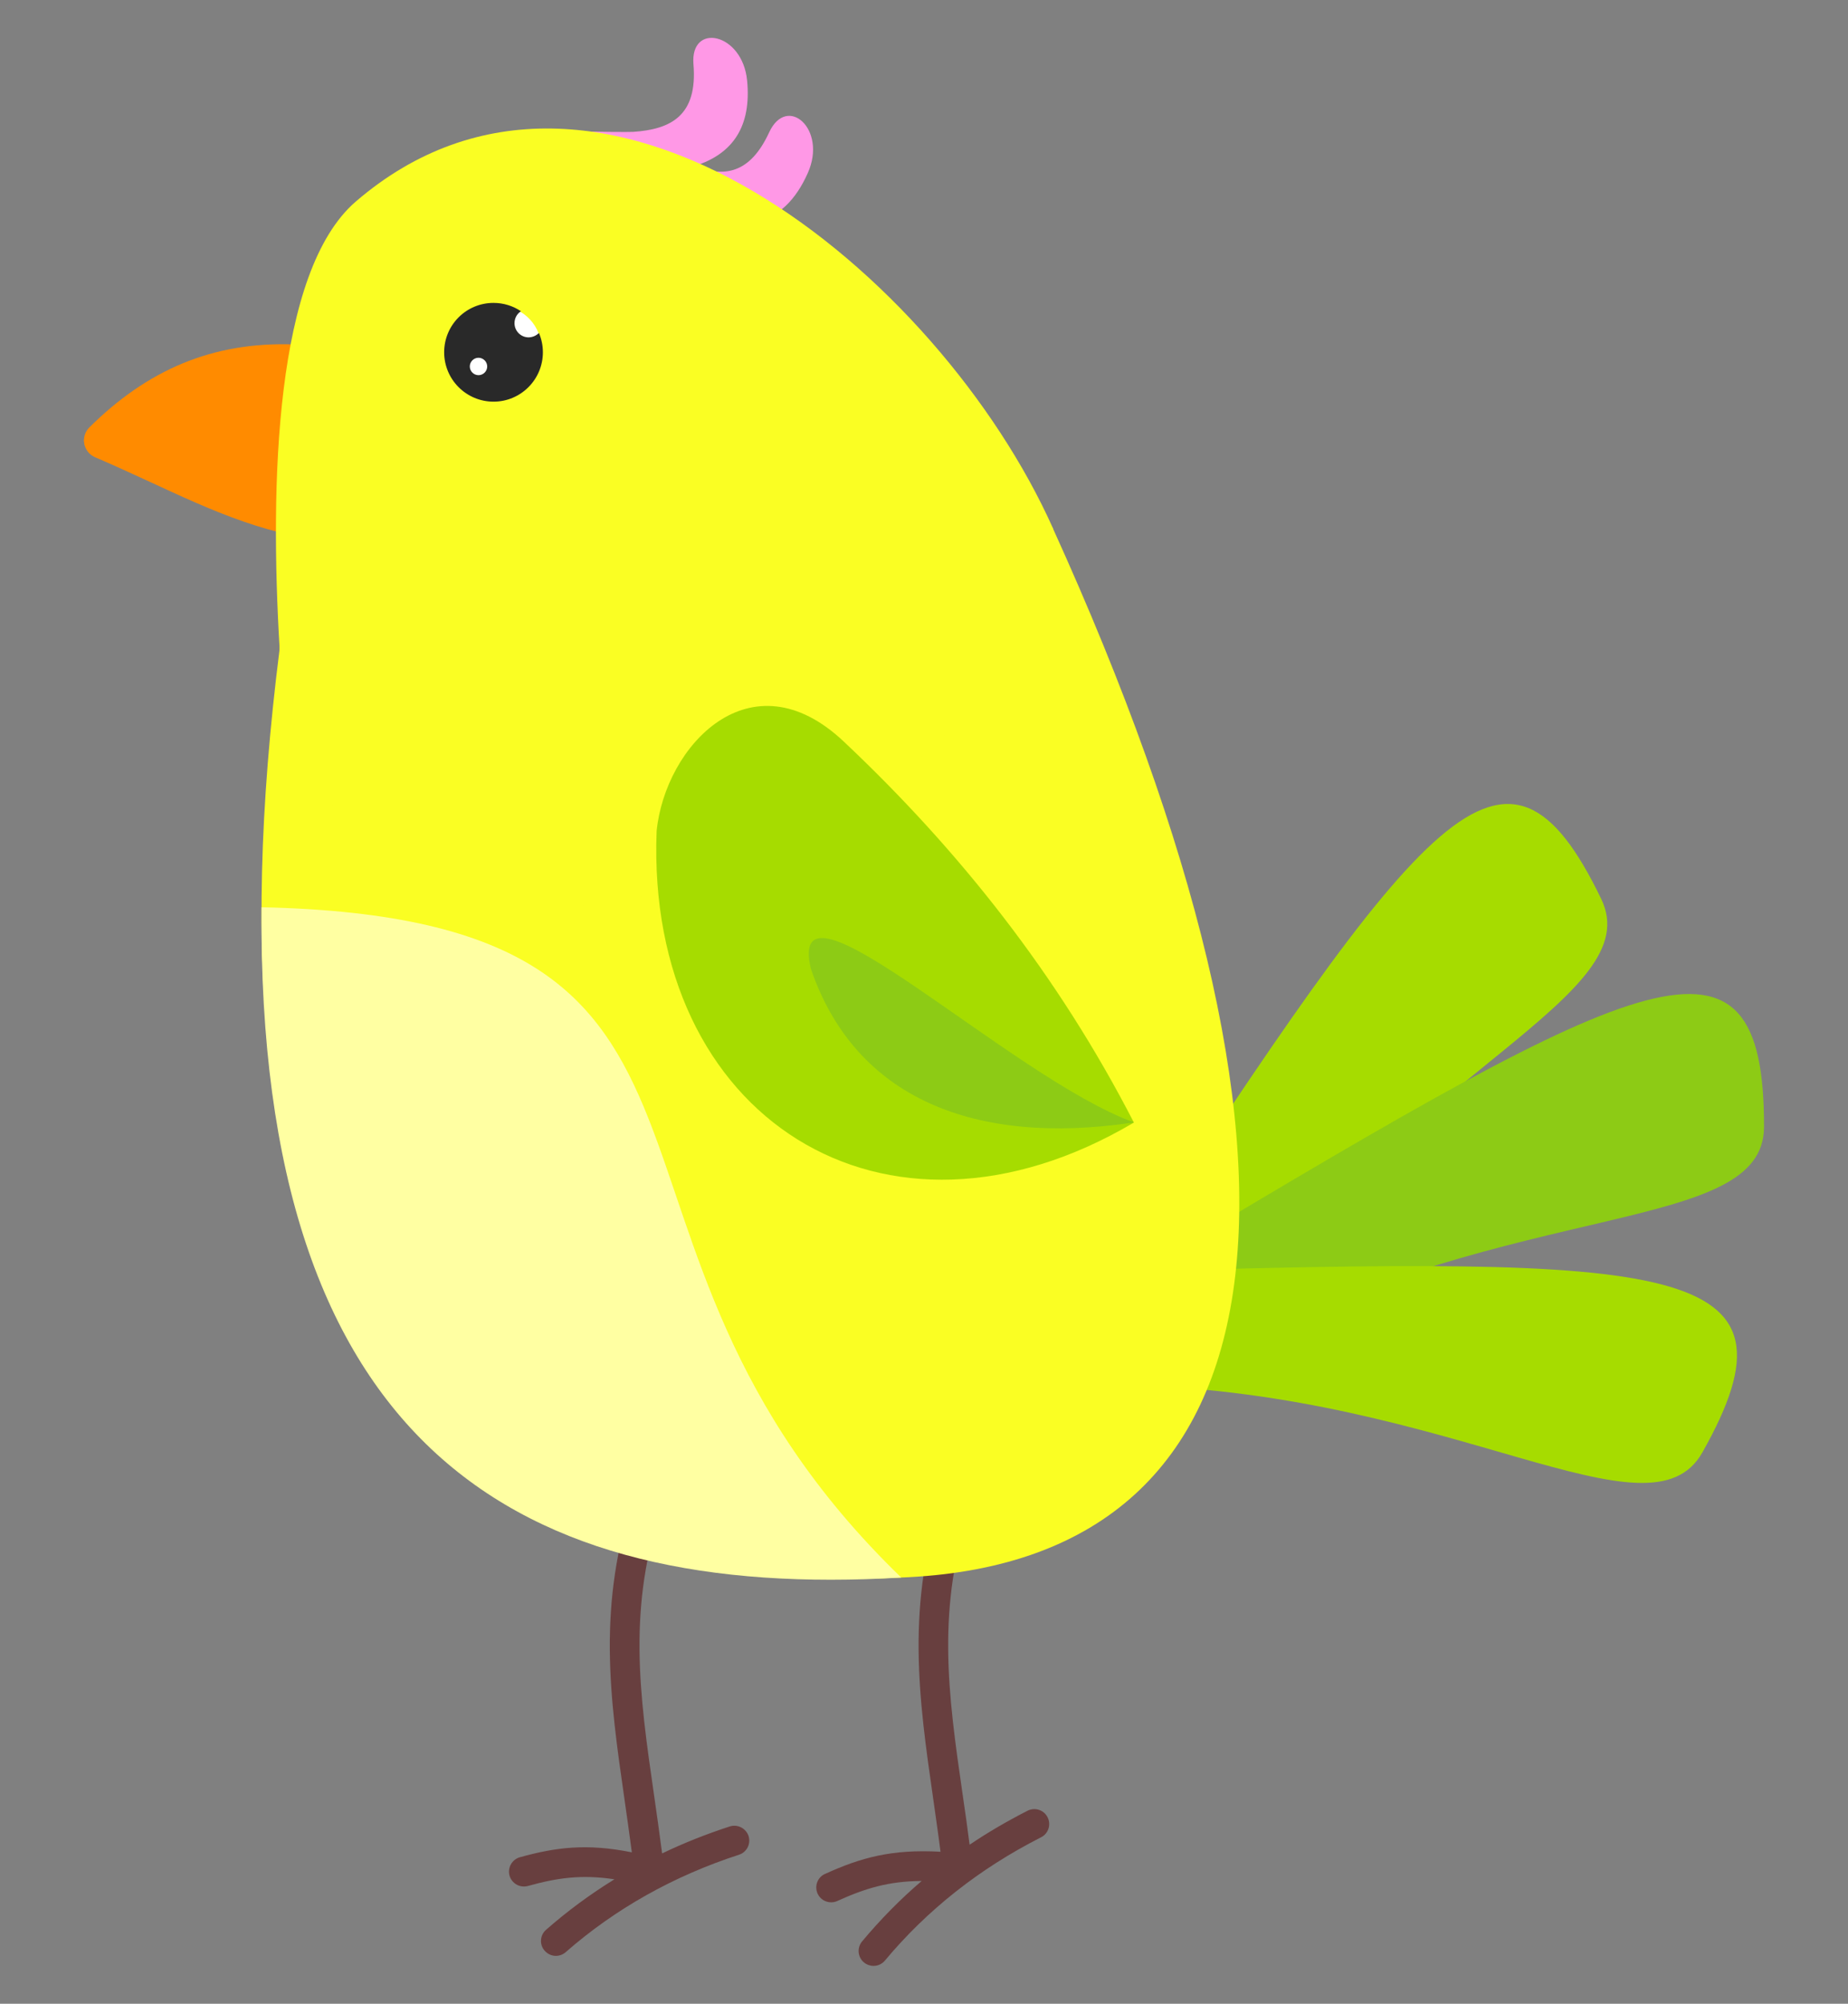 <?xml version="1.0" encoding="UTF-8" standalone="no"?> <!-- Created with Keyshape --> <svg xmlns="http://www.w3.org/2000/svg" width="100%" height="100%" viewBox="0 0 155 168" clip-rule="evenodd" fill-rule="evenodd" stroke-linejoin="round" stroke-miterlimit="2" style="white-space: preserve-spaces;"><rect x="0" y="0" width="155" height="168" fill="#808080" stroke="none"/> <style> @keyframes a0_t { 0% { transform: translate(59px,52.5px) rotate(0deg) translate(-51.955px,-49.326px); } 23.75% { transform: translate(59px,52.5px) rotate(0deg) translate(-51.955px,-49.326px); } 31.25% { transform: translate(59px,52.5px) rotate(22.998deg) translate(-51.955px,-49.326px); } 65% { transform: translate(59px,52.5px) rotate(23deg) translate(-51.955px,-49.326px); } 73.75% { transform: translate(59px,52.5px) rotate(0deg) translate(-51.955px,-49.326px); } 100% { transform: translate(59px,52.5px) rotate(0deg) translate(-51.955px,-49.326px); } } @keyframes a1_t { 0% { transform: translate(14.459px,32.65px) rotate(0deg) translate(-14.45px,-32.649px); } 37.5% { transform: translate(14.459px,32.65px) rotate(0deg) translate(-14.45px,-32.649px); } 40% { transform: translate(14.459px,32.65px) rotate(32.17deg) translate(-14.45px,-32.649px); } 43.75% { transform: translate(14.459px,32.65px) rotate(0deg) translate(-14.45px,-32.649px); } 46.25% { transform: translate(14.459px,32.65px) rotate(18.45deg) translate(-14.45px,-32.649px); } 50% { transform: translate(14.459px,32.65px) rotate(0deg) translate(-14.45px,-32.649px); } 100% { transform: translate(14.459px,32.65px) rotate(0deg) translate(-14.45px,-32.649px); } } @keyframes a2_t { 0% { transform: translate(15.631px,35.412px) rotate(0deg) translate(-15.622px,-35.41px); } 37.5% { transform: translate(15.631px,35.412px) rotate(0deg) translate(-15.622px,-35.41px); } 40% { transform: translate(15.631px,35.412px) rotate(-31deg) translate(-15.622px,-35.41px); } 43.75% { transform: translate(15.631px,35.412px) rotate(0deg) translate(-15.622px,-35.41px); } 46.25% { transform: translate(15.631px,35.412px) rotate(-30.542deg) translate(-15.622px,-35.41px); } 50% { transform: translate(15.631px,35.412px) rotate(0deg) translate(-15.622px,-35.41px); } 100% { transform: translate(15.631px,35.412px) rotate(0deg) translate(-15.622px,-35.41px); } } @keyframes a3_t { 0% { transform: translate(10.59px,59.37px) rotate(-87.994deg) scale(1,1) translate(34.134px,23.08px); } 28.75% { transform: translate(10.59px,59.37px) rotate(-87.994deg) scale(1,1) translate(34.134px,23.08px); } 31.25% { transform: translate(7.47px,56.65px) rotate(-87.994deg) scale(1,1) translate(34.134px,23.08px); } 65% { transform: translate(7.47px,56.65px) rotate(-87.994deg) scale(1,1) translate(34.134px,23.08px); } 68.75% { transform: translate(10.59px,59.37px) rotate(-87.994deg) scale(1,1) translate(34.134px,23.08px); } 100% { transform: translate(10.59px,59.37px) rotate(-87.994deg) scale(1,1) translate(34.134px,23.08px); } } @keyframes a4_t { 0% { transform: translate(0.009px,0.002px); } 28.75% { transform: translate(0.009px,0.002px); } 31.25% { transform: translate(-2.998px,-2.563px); } 65% { transform: translate(-3px,-2.56px); } 68.75% { transform: translate(0.009px,0.002px); } 100% { transform: translate(0.009px,0.002px); } } @keyframes a5_t { 0% { transform: translate(65px,66px) rotate(0deg) translate(-9.956px,-6.813px); } 13.75% { transform: translate(65px,66px) rotate(0deg) translate(-9.956px,-6.813px); } 18.75% { transform: translate(65px,66px) rotate(-31.092deg) translate(-9.956px,-6.813px); } 23.75% { transform: translate(65px,66px) rotate(0deg) translate(-9.956px,-6.813px); } 75% { transform: translate(65px,66px) rotate(0deg) translate(-9.956px,-6.813px); } 80% { transform: translate(65px,66px) rotate(-31.092deg) translate(-9.956px,-6.813px); } 85% { transform: translate(65px,66px) rotate(0deg) translate(-9.956px,-6.813px); } 100% { transform: translate(65px,66px) rotate(0deg) translate(-9.956px,-6.813px); } } </style> <path class="st0" d="M95.36,108.21C111.38,86.5,131.18,80.35,127.25,72.2C119.24,55.59,112.59,64.44,86.98,103.58L95.36,108.21Z" fill="#A6DC00" clip-rule="evenodd" fill-rule="evenodd" transform="translate(114.422,89.397) translate(-107.368,-86.222)"></path> <path class="st1" d="M96.49,109.78C120.38,97.25,140.88,100.35,140.9,91.31C140.94,72.87,131.1,77.92,90.97,101.96L96.49,109.78Z" fill="#8DCB15" clip-rule="evenodd" fill-rule="evenodd" transform="translate(122.99,98.148) translate(-115.935,-94.972)"></path> <path class="st0" d="M87.96,112.97C114.93,113.73,131.29,126.47,135.73,118.6C144.79,102.54,133.73,102.13,86.97,103.45L87.96,112.97Z" fill="#A6DC00" clip-rule="evenodd" fill-rule="evenodd" transform="translate(119.856,115.242) translate(-112.801,-112.066)"></path> <path class="st2" d="M71.83,152.08C71.64,150.57,71.42,149.1,71.22,147.66C70.01,139.25,68.87,131.31,72.08,122.03C72.31,121.38,73.02,121.03,73.67,121.26C74.32,121.48,74.67,122.2,74.44,122.85C71.42,131.56,72.47,138.86,73.69,147.31C73.89,148.67,74.09,150.06,74.27,151.49C75.81,150.45,77.43,149.51,79.13,148.64C79.75,148.33,80.5,148.57,80.81,149.19C81.12,149.81,80.88,150.56,80.26,150.87C75.11,153.48,70.71,156.96,67.17,161.2C66.92,161.5,66.57,161.65,66.21,161.65C65.93,161.65,65.64,161.55,65.41,161.36C64.88,160.92,64.81,160.13,65.25,159.6C66.77,157.78,68.44,156.08,70.25,154.53C67.44,154.55,65.49,155.16,63.17,156.21C63,156.29,62.83,156.32,62.66,156.32C62.18,156.32,61.73,156.05,61.52,155.59C61.24,154.96,61.51,154.22,62.14,153.94C65.14,152.58,67.71,151.85,71.83,152.08Z" fill="#683F3F" transform="translate(78.232,144.595) translate(-71.177,-141.42)"></path> <path class="st2" d="M45.94,152.13C45.74,150.61,45.53,149.12,45.32,147.66C44.11,139.25,42.97,131.31,46.19,122.03C46.42,121.38,47.13,121.03,47.78,121.26C48.43,121.48,48.78,122.2,48.55,122.85C45.53,131.56,46.58,138.86,47.8,147.31C48.03,148.9,48.26,150.54,48.48,152.22C50.29,151.35,52.18,150.6,54.15,149.96C54.81,149.75,55.51,150.11,55.73,150.76C55.94,151.42,55.58,152.12,54.93,152.33C49.44,154.11,44.55,156.86,40.39,160.5C40.15,160.71,39.86,160.81,39.57,160.81C39.22,160.81,38.88,160.66,38.63,160.38C38.17,159.86,38.23,159.07,38.75,158.62C40.54,157.05,42.45,155.64,44.48,154.39C41.7,153.97,39.68,154.27,37.22,154.95C36.55,155.13,35.87,154.74,35.68,154.08C35.5,153.41,35.89,152.73,36.55,152.54C39.59,151.7,42.16,151.37,45.94,152.13Z" fill="#683F3F" transform="translate(52.768,144.175) translate(-45.713,-141)"></path> <path class="st3" d="M16.4,51.22C22.09,6.17,65.83,19.64,81.25,41.11C105.59,94.64,101.49,127.37,69.17,129.06C24.76,131.38,9.7,104.22,16.4,51.22Z" fill="#FAFE23" clip-rule="evenodd" fill-rule="evenodd" transform="translate(62.94,78.376) translate(-55.885,-75.201)"></path> <path class="st4" d="M14.88,72.89C59.6,73.85,38.79,100.35,68.54,129.09C36.5,131.01,14.52,118.26,14.88,72.89Z" fill="#FFFFA2" clip-rule="evenodd" fill-rule="evenodd" transform="translate(48.762,104.258) translate(-41.708,-101.082)"></path> <g transform="translate(59,52.5) translate(-51.955,-49.326)" style="animation: 8s linear infinite both a0_t;"> <path class="st5" d="M46.05,7.88C49.21,7.67,51.47,6.53,51.11,2.21C50.82,-1.32,55.22,-0.45,55.61,3.58C55.98,7.41,54.43,9.74,51.18,10.75C53.66,11.7,55.84,11.43,57.46,7.92C58.95,4.7,62.35,7.63,60.7,11.33C58.67,15.9,55.04,16.65,50.1,14.2L48.19,11.28C48.06,11.29,47.93,11.3,47.8,11.31L41,7.81C42.66,7.89,45.82,7.9,46.05,7.88Z" fill="#FF98E6" clip-rule="evenodd" fill-rule="evenodd" transform="translate(51.08,7.788) translate(-51.071,-7.786)"></path> <path class="st6" d="M0.11,34.31C0.07,34.22,0.04,34.12,0.02,34.02C-0.08,33.53,0.08,33.02,0.43,32.67C5.32,27.82,10.78,25.48,17.55,25.7L17.55,34.31L0.11,34.31Z" fill="#ff8b00" clip-rule="evenodd" fill-rule="evenodd" transform="translate(14.459,32.65) translate(-14.45,-32.649)" style="animation: 8s linear infinite both a1_t;"></path> <path class="st6" d="M0.03,33.73L17.56,34.03L17.56,41.73C11.76,40.51,6.89,37.71,0.92,35.16C0.46,34.97,0.12,34.55,0.03,34.06C0,33.94,0,33.81,0,33.68L0.03,33.73Z" fill="#ff8b00" clip-rule="evenodd" fill-rule="evenodd" transform="translate(15.631,35.412) translate(-15.622,-35.41)" style="animation: 8s linear infinite both a2_t;"></path> <path class="st3" d="M16.4,51.22C15.57,37.36,16,19.57,22.79,13.72C43.22,-3.85,71.75,19.87,81.26,41.11C81.69,64.86,21.07,93.55,16.4,51.22Z" fill="#FAFE23" clip-rule="evenodd" fill-rule="evenodd" transform="translate(48.685,40.244) translate(-48.676,-40.242)"></path> <ellipse class="st7" rx="3.571" ry="3.513" fill="#FFFFFF" clip-rule="evenodd" fill-rule="evenodd" transform="translate(10.59,59.37) rotate(-87.994) scale(1,1) translate(34.134,23.08)" style="animation: 8s linear infinite both a3_t;"></ellipse> <path class="st8" d="M33.08,26.82C33.48,26.82,33.81,27.15,33.81,27.55C33.81,27.95,33.48,28.28,33.08,28.28C32.68,28.28,32.35,27.95,32.35,27.55C32.35,27.15,32.68,26.82,33.08,26.82ZM38.15,24.74C38.36,25.24,38.48,25.78,38.48,26.36C38.48,28.64,36.63,30.5,34.34,30.5C32.06,30.5,30.2,28.65,30.2,26.36C30.2,24.07,32.05,22.22,34.34,22.22C35.19,22.22,35.99,22.48,36.64,22.92C36.31,23.13,36.1,23.5,36.1,23.92C36.1,24.58,36.63,25.11,37.29,25.11C37.63,25.1,37.93,24.96,38.15,24.74Z" fill="#292929" clip-rule="evenodd" fill-rule="evenodd" transform="translate(34.349,26.362) translate(-34.34,-26.36)" style="animation: 8s linear infinite both a4_t;"></path> </g> <g transform="translate(65,66) translate(-9.956,-6.813)" style="animation: 8s linear infinite both a5_t;"> <path class="st0" d="M88.05,90.94C81.7,78.59,73.4,68.12,63.72,59C55.9,51.62,48.73,59.36,48.02,66.51C47.1,90.47,67.1,103.33,88.05,90.94Z" fill="#A6DC00" clip-rule="evenodd" fill-rule="evenodd" transform="translate(20.03,19.862) translate(-68.02,-75.872)"></path> <path class="st1" d="M87.85,90.96C74.87,92.86,64.73,89.05,60.96,78.06C58.74,68.78,77.66,87.15,88.05,90.93L87.85,90.96Z" fill="#8DCB15" clip-rule="evenodd" fill-rule="evenodd" transform="translate(26.426,27.439) translate(-74.415,-83.45)"></path> </g> </svg> 